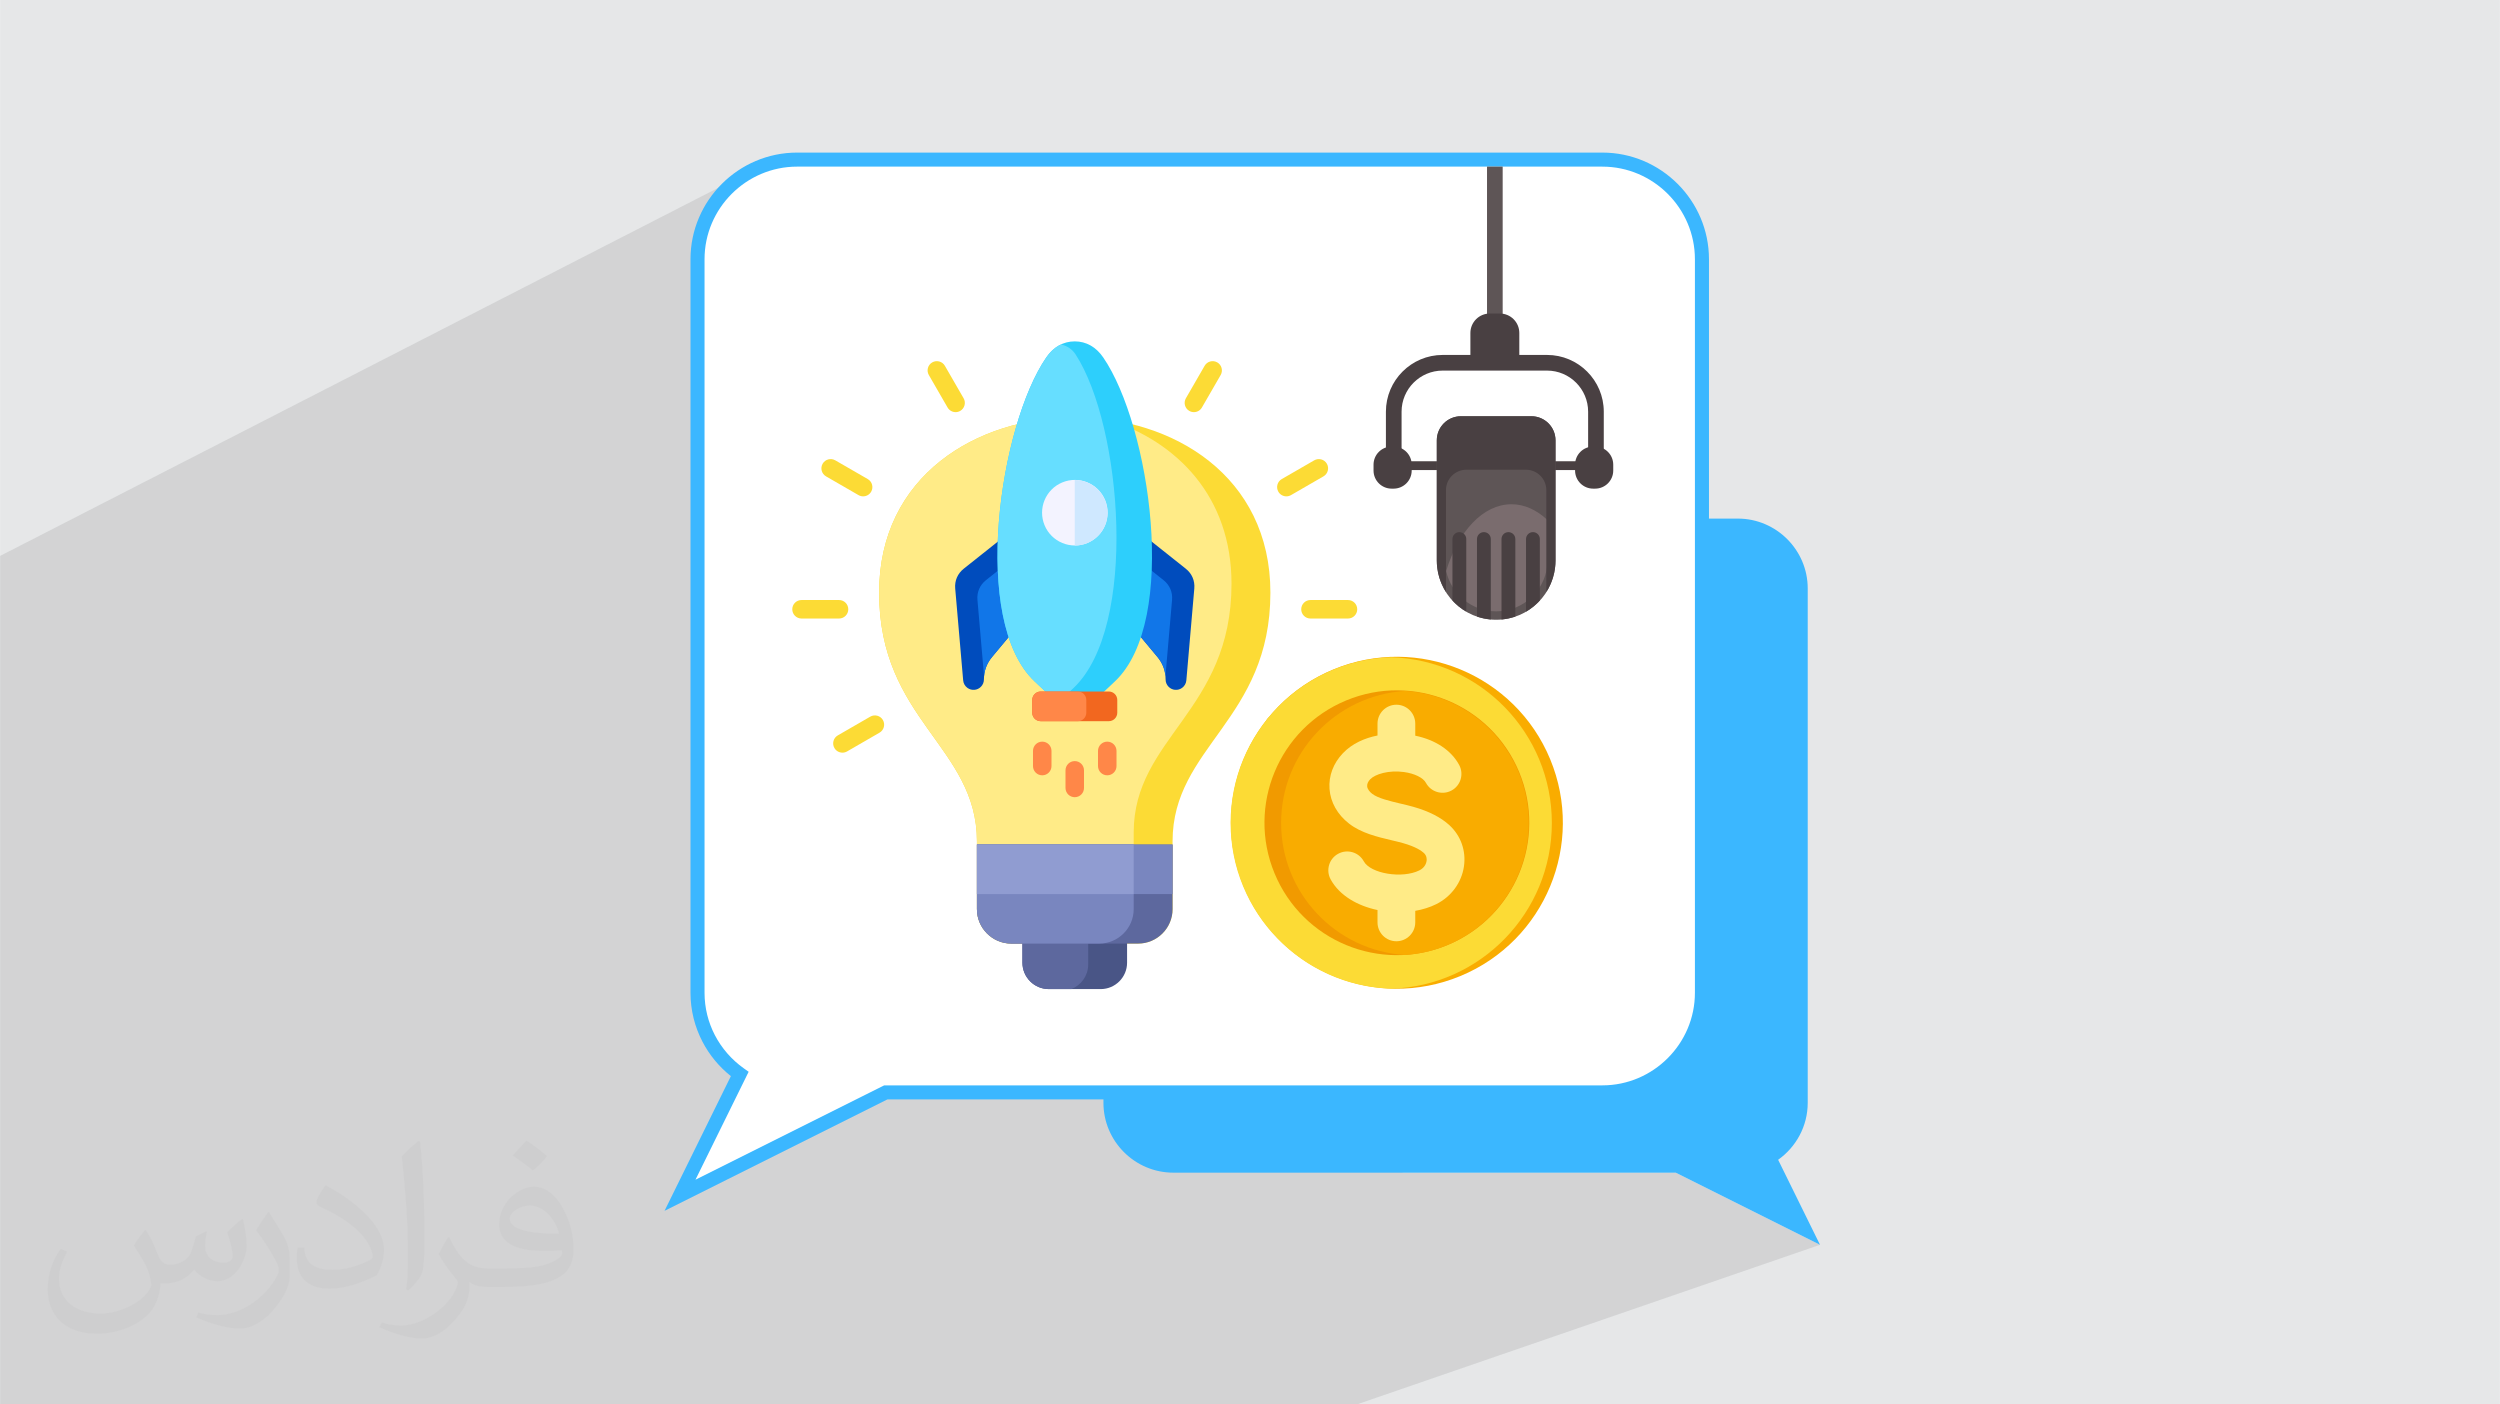 <?xml version="1.0" encoding="UTF-8"?>
<!DOCTYPE svg PUBLIC "-//W3C//DTD SVG 1.1//EN" "http://www.w3.org/Graphics/SVG/1.1/DTD/svg11.dtd">
<!-- Creator: CorelDRAW -->
<svg xmlns="http://www.w3.org/2000/svg" xml:space="preserve" width="3.708in" height="2.083in" version="1.1" style="shape-rendering:geometricPrecision; text-rendering:geometricPrecision; image-rendering:optimizeQuality; fill-rule:evenodd; clip-rule:evenodd"
viewBox="0 0 3708.33 2083.33"
 xmlns:xlink="http://www.w3.org/1999/xlink"
 xmlns:xodm="http://www.corel.com/coreldraw/odm/2003">
 <defs>
  <style type="text/css">
   <![CDATA[
    .fil16 {fill:#004CBD}
    .fil17 {fill:#1176E8}
    .fil18 {fill:#2DCFFC}
    .fil10 {fill:#495586}
    .fil11 {fill:#5D689E}
    .fil19 {fill:#66DEFF}
    .fil12 {fill:#7986BF}
    .fil22 {fill:#CFE8FF}
    .fil0 {fill:#E6E7E8}
    .fil25 {fill:#F9AC00}
    .fil8 {fill:#FCDB35}
    .fil15 {fill:#FF8748}
    .fil9 {fill:#FFEB87}
    .fil3 {fill:#3BB7FF;fill-rule:nonzero}
    .fil6 {fill:#494042;fill-rule:nonzero}
    .fil5 {fill:#5E5556;fill-rule:nonzero}
    .fil13 {fill:#7986BF;fill-rule:nonzero}
    .fil7 {fill:#7A6C6E;fill-rule:nonzero}
    .fil14 {fill:#909CD1;fill-rule:nonzero}
    .fil24 {fill:#F19A00;fill-rule:nonzero}
    .fil20 {fill:#F2671F;fill-rule:nonzero}
    .fil21 {fill:#F3F3FF;fill-rule:nonzero}
    .fil23 {fill:#F9AC00;fill-rule:nonzero}
    .fil4 {fill:white;fill-rule:nonzero}
    .fil2 {fill:#373435;fill-opacity:0.031}
    .fil1 {fill:#2B2A29;fill-opacity:0.102}
   ]]>
  </style>
 </defs>
 <g id="Layer_x0020_1">
  <polygon class="fil0" points="-0,0 3708.33,0 3708.33,2083.33 -0,2083.33 "/>
  <polygon class="fil1" points="-0,2010.11 -0,2007.62 -0,2003.76 -0,2000.83 -0,1999.37 -0,1999.34 -0,1998.76 -0,1979.73 -0,1978.31 -0,1977.63 -0,1976.1 -0,1958.44 -0,1957.11 -0,1951.85 -0,1944.18 -0,1937.83 -0,1936.96 -0,1935.71 -0,1930.18 -0,1926.39 -0,1916.26 -0,1915.3 -0,1914.12 -0,1906.73 -0,1899.23 -0,1894.5 -0,1892.34 -0,1886.61 -0,1879.66 -0,1871.43 -0,1870.86 -0,1869.86 -0,1865.81 -0,1865.7 -0,1865.48 -0,1865.02 -0,1858.43 -0,1856.24 -0,1854.48 -0,1851.35 -0,1848.96 -0,1843.59 -0,1833.44 -0,1827.61 -0,1818.72 -0,1817.19 -0,1817.04 -0,1815.45 -0,1813.56 -0,1806.5 -0,1798.03 -0,1782.27 -0,1781.65 -0,1775.57 -0,1774.36 -0,1771.8 -0,1770 -0,1769.68 -0,1769.23 -0,1769.15 -0,1766.58 -0,1763.26 -0,1761.43 -0,1756.84 -0,1756.07 -0,1755.97 -0,1751.48 -0,1751.35 -0,1751.26 -0,1746.42 -0,1743.61 -0,1742.83 -0,1742.72 -0,1736.85 -0,1733.43 -0,1730.32 -0,1729.63 -0,1729.54 -0,1726.83 -0,1725.98 -0,1723.52 -0,1718.73 -0,1715.97 -0,1714.44 -0,1710.22 -0,1709.28 -0,1697.61 -0,1696.56 -0,1694.51 -0,1683.7 -0,1683.43 -0,1671.47 -0,1670.45 -0,1668.5 -0,1668.43 -0,1662.3 -0,1659.31 -0,1657.58 -0,1657.14 -0,1653.79 -0,1643.52 -0,1641.69 -0,1641.24 -0,1626.87 -0,1625.39 -0,1625.37 -0,1619.49 -0,1615.28 -0,1604.53 -0,1603.13 -0,1602.37 -0,1586.56 -0,1586.29 -0,1586.26 -0,1585.46 -0,1583.41 -0,1583.38 -0,1583.28 -0,1558.02 -0,1550.64 -0,1547.15 -0,1543.75 -0,1533.94 -0,1515.25 -0,1513.83 -0,1505.34 -0,1504.23 -0,1499.25 -0,1497.47 -0,1492.26 -0,1480.04 -0,1474.34 -0,1471.94 -0,1459.2 -0,1452.44 -0,1433.55 -0,1427.25 -0,1361.01 -0,1346.57 -0,1340.48 -0,1314.87 -0,1305.38 -0,1298.76 -0,1289.54 -0,1276.62 -0,1275.56 -0,1245.59 -0,1242.06 -0,907.46 -0,824.67 1118.44,251.39 1112.07,254.66 1105.88,258.23 1099.89,262.08 1094.09,266.21 1088.5,270.61 1083.13,275.26 1078,280.16 1073.09,285.3 1068.44,290.67 1064.04,296.26 1059.91,302.05 1056.06,308.05 1052.49,314.24 1049.22,320.6 1046.25,327.15 1043.59,333.85 1041.26,340.7 1039.26,347.7 1037.61,354.83 1036.3,362.09 1035.36,369.46 1034.78,376.94 1034.59,384.52 1034.59,748.9 1314.05,615.69 1320.95,613.55 1328.36,612.8 1398.86,612.8 1499.37,565.18 1501.48,564.52 1503.76,564.3 1534.65,564.3 2205.77,247.13 2228.99,247.13 2228.99,465.5 2230.63,465.67 2236.04,467.35 2240.95,470.01 2245.22,473.54 2248.74,477.81 2251.41,482.72 2253.08,488.13 2253.67,493.95 2253.67,526.53 2294.8,526.53 2303.39,526.97 2311.74,528.24 2319.8,530.32 2327.53,533.16 2334.89,536.7 2341.83,540.93 2348.31,545.78 2354.29,551.21 2359.73,557.19 2364.58,563.68 2368.8,570.62 2372.35,577.97 2375.18,585.7 2377.26,593.77 2378.54,602.12 2378.98,610.72 2378.98,665.87 2381.16,667.06 2385.14,670.33 2388.42,674.31 2390.89,678.87 2392.46,683.91 2393,689.32 2393,698.03 2392.46,703.44 2390.89,708.48 2388.42,713.04 2385.14,717.02 2381.16,720.3 2376.6,722.77 2307.37,752.74 2307.37,831.31 2307.37,831.49 2307.36,831.59 2307.31,834.54 2307.13,837.73 2306.95,839.75 2306.91,840.48 2306.82,841.06 2306.44,844.01 2305.94,847.1 2305.78,847.85 2305.58,849.2 2305.13,850.97 2304.6,853.17 2304.04,855.17 2303.42,857.62 2300.46,865.7 2296.76,873.38 2292.36,880.63 2287.3,887.39 2281.63,893.63 2275.39,899.3 2268.62,904.36 2261.37,908.76 2253.69,912.46 1890.06,1066.28 1884.85,1074.95 1884.85,1092.66 2003.81,1042.55 1993.54,1047.2 1983.52,1052.33 1973.8,1057.92 1964.38,1063.96 1955.27,1070.43 1946.5,1077.32 1938.08,1084.62 1930.02,1092.31 1922.33,1100.37 1915.03,1108.8 1908.14,1117.56 1901.67,1126.67 1895.63,1136.09 1890.04,1145.81 1884.91,1155.82 1884.85,1155.94 1884.85,1168.48 2031.3,1107.61 2038.64,1104.72 2046.14,1102.18 2053.81,1100 2061.63,1098.2 2069.58,1096.78 2077.67,1095.75 2085.87,1095.13 2094.19,1094.91 2102.5,1095.13 2110.71,1095.75 2118.8,1096.78 2126.75,1098.2 2134.57,1100 2142.23,1102.18 2149.74,1104.72 2157.08,1107.61 2164.23,1110.85 2171.2,1114.41 2177.96,1118.3 2184.52,1122.51 2190.85,1127.01 2196.96,1131.81 2202.82,1136.89 2208.43,1142.24 2213.78,1147.85 2218.86,1153.71 2223.66,1159.81 2228.16,1166.15 2232.37,1172.7 2236.26,1179.47 2239.82,1186.43 2243.06,1193.59 2245.95,1200.93 2248.49,1208.43 2250.67,1216.1 2252.47,1223.92 2253.89,1231.87 2254.92,1239.96 2255.55,1248.17 2255.76,1256.48 2255.55,1264.8 2254.92,1273 2253.89,1281.09 2252.47,1289.04 2250.67,1296.86 2248.49,1304.53 2245.95,1312.03 2243.06,1319.37 2239.82,1326.53 2236.26,1333.49 2232.37,1340.26 2228.16,1346.81 2223.66,1353.15 2218.86,1359.25 2213.78,1365.11 2208.43,1370.72 2202.82,1376.07 2196.96,1381.15 2190.85,1385.95 2184.52,1390.45 2177.96,1394.66 2171.2,1398.55 2164.23,1402.11 2157.08,1405.35 2149.74,1408.24 1997.61,1467.61 2003.81,1470.41 2014.36,1474.57 2025.15,1478.22 2036.17,1481.34 2047.4,1483.94 2058.83,1485.98 2070.45,1487.46 2082.24,1488.35 2094.19,1488.65 2106.14,1488.35 2117.93,1487.46 2129.55,1485.98 2140.98,1483.94 2152.21,1481.34 2163.23,1478.22 2174.02,1474.57 1794.72,1620.49 2376.85,1620.49 2384.42,1620.3 2391.9,1619.72 2399.27,1618.78 2406.53,1617.48 2413.66,1615.82 2420.67,1613.82 2427.52,1611.49 2079.56,1739.55 2485.68,1739.55 2699.72,1846.57 2012.74,2083.33 1523.91,2083.33 1145.48,2083.33 1121.61,2083.33 829.37,2083.33 591.67,2083.33 484.1,2083.33 419.71,2083.33 311.9,2083.33 298.15,2083.33 281.88,2083.33 255.98,2083.33 250.37,2083.33 245.5,2083.33 229.89,2083.33 226.39,2083.33 185.74,2083.33 184.65,2083.33 177.27,2083.33 162.97,2083.33 153.93,2083.33 110.34,2083.33 75.67,2083.33 64.26,2083.33 47.99,2083.33 -0,2083.33 -0,2071.61 -0,2071.56 -0,2071.15 -0,2063.5 -0,2050.25 -0,2045.25 -0,2042.48 -0,2040.86 -0,2040.74 -0,2040.44 -0,2033.81 -0,2033.79 -0,2021.74 -0,2020.18 -0,2019.69 -0,2011.86 "/>
  <path class="fil2" d="M216.29 1824.69c7.08,10.73 11.67,21.04 16.15,32.5 3.33,6.67 5.1,18.96 20.73,18.96 4.58,0 11.15,-1.35 16.98,-4.58 6.56,-3.44 11.56,-8.65 14.17,-16.56l6.25 -21.04 15.21 -7.5 1.04 1.04c-2.08,7.92 -2.6,15.52 -2.6,21.46 0,17.6 15.21,24.27 27.29,24.27 7.08,0 13.44,-3.44 13.44,-9.9 0,-8.33 -3.54,-22.5 -8.13,-35.21 7.08,-7.08 14.17,-14.17 22.29,-19.9l1.25 0.63c3.54,15 5.52,29.79 5.52,39.69 0,9.69 -4.27,20.42 -7.81,27.4 -7.29,13.75 -20.21,24.69 -35.83,24.69 -11.87,0 -25.1,-5.94 -34.17,-16.98l-0.52 0c-8.54,10.63 -21.77,20.21 -42.92,20.21l-6.56 0c-1.04,13.96 -4.06,23.85 -8.65,32.71 -12.6,24.58 -50,41.98 -85.21,41.98 -48.96,0 -73.54,-28.23 -73.54,-65.83 0,-23.23 7.6,-44.79 19.27,-60.1l9.58 3.96c-7.29,13.96 -12.19,27.08 -12.19,40 0,35.21 28.65,51.98 61.67,51.98 30.63,0 68.54,-19.48 75.42,-42.08 -2.6,-24.69 -11.87,-36.25 -26.04,-58.75 4.27,-7.5 9.79,-15 16.67,-23.02l1.25 0 0 0 0 0 -0.01 -0.04zm564.69 -132.5c10.31,6.46 20.42,14.06 30.31,22.81 -5.52,7.81 -12.4,14.9 -20.94,21.15 -9.9,-8.02 -19.79,-14.9 -29.9,-22.19 6.87,-7.71 13.65,-15.1 20.52,-21.77l0 0 0 0 0 0 0 0 0 0 0.01 0zm5.31 96.25c-16.67,0 -30.31,10.94 -30.31,19.06 0,17.4 33.33,22.81 73.23,22.6 -5,-20.42 -22.5,-41.67 -42.92,-41.67l0 0.01zm-37.4 93.13c21.67,0 40.63,-0.63 55.1,-4.27 16.15,-4.06 29.79,-12.19 29.79,-17.81 0,-1.46 0,-3.23 -0.52,-4.69 -9.06,0.83 -19.48,0.83 -28.54,0.83 -29.37,0 -51.87,-6.67 -60.73,-23.13 -2.19,-4.58 -3.75,-9.69 -3.75,-15.52 0,-15.94 6.87,-31.46 18.96,-42.19 10.1,-8.85 21.25,-14.37 32.6,-14.37 20.52,0 36.87,16.46 48.33,42.4 6.25,14.17 10.52,30.52 10.52,51.15 0,13.75 -3.75,25.31 -12.29,33.85 -15.94,15.42 -45.31,21.25 -90.31,21.25l-20.42 0 0 0 -5.31 0c-11.15,0 -19.17,-1.98 -25.52,-6.87l-1.04 0c0.31,2.6 0.52,5.1 0.52,7.5 0,10.1 -3.33,23.02 -10.1,33.33 -20,29.69 -41.67,42.6 -60.42,42.6 -18.96,0 -42.19,-7.29 -63.13,-16.77l3.75 -7.29c6.77,2.81 16.15,4.69 29.06,4.69 33.85,0 78.33,-32.5 83.85,-64.27 -1.25,-2.6 -3.54,-6.04 -6.77,-9.69 -9.9,-11.77 -16.15,-21.56 -21.98,-31.87 5,-9.9 9.58,-17.81 13.85,-25l1.77 -0.21c14.48,29.48 27.6,46.35 56.87,46.35l4.58 0 0 0 21.25 0 0 0 0 0 0 0 0 0 0 0 0.04 0zm-146.67 31.15c2.5,-13.54 2.71,-28.75 2.71,-42.92l0 -21.04c0,-39.27 -5,-96.35 -9.06,-133.54 7.08,-7.6 16.98,-16.56 24.79,-22.6l2.29 0.63c5.31,46.77 6.56,100.94 6.56,151.04 0,13.13 -0.52,25.94 -1.77,35.31 -0.73,11.87 -7.6,20.83 -22.29,34.58l-3.23 -1.46zm-150.94 -61.98c0.73,18.44 9.79,32.92 41.46,32.92 19.69,0 36.35,-5.1 54.79,-13.85 3.33,-1.46 5.1,-3.44 5.1,-5.1 0,-11.56 -8.85,-26.87 -23.75,-40.83 -14.48,-13.13 -33.65,-24.69 -51.56,-32.4 -6.15,-2.6 -8.13,-5.31 -8.13,-7.92 0,-5.31 7.08,-16.46 12.92,-24.48l1.98 -0.21c20.52,10.73 43.44,26.67 60.42,44.37 15.42,16.35 25,32.92 25,50.94 0,13.33 -4.06,25.83 -10.63,37.5 -22.5,11.35 -46.46,20 -70.21,20 -28.85,0 -48.54,-13.54 -48.54,-45.31 0,-3.44 0,-8.75 1.25,-15.63l9.9 0 0 0 0 0 0 0 0 0 0 0 -0.01 0zm-52.19 -52.4l17.92 28.96c6.56,10.73 12.71,22.4 12.71,40.83l0 23.54c0,19.06 -12.19,39.48 -31.87,59.69 -15.42,13.65 -29.06,19.48 -41.67,19.48 -18.75,0 -40.21,-5.83 -65,-16.46l2.81 -7.29c7.81,2.08 16.87,3.85 28.02,3.85 35.63,-0.21 72.08,-26.25 88.75,-58.02 1.98,-3.65 2.71,-7.08 2.71,-9.48 0,-3.65 -1.98,-7.71 -3.54,-11.35 -9.06,-17.08 -19.17,-32.71 -30.31,-47.19 5.83,-9.17 11.67,-18.02 18.02,-26.77l1.46 0.21 0 0 0 0 0 0 0 0 0 0 -0.01 0z"/>
  <path class="fil3" d="M1740.34 769.3l837.56 0c56.98,0 103.61,46.62 103.61,103.61l0 763.04c0,34.79 -17.4,65.7 -43.9,84.51l62.12 126.12 -214.04 -107.02 -745.34 0c-56.98,0 -103.6,-46.62 -103.6,-103.61l0 -763.04c0,-56.99 46.62,-103.61 103.6,-103.61z"/>
  <path class="fil4" d="M2376.85 236.76l-1194.5 0c-81.26,0 -147.76,66.48 -147.76,147.76l0 1088.21c0,49.62 24.81,93.7 62.61,120.52l-88.59 179.87 305.26 -152.63 1062.98 0c81.27,0 147.75,-66.49 147.75,-147.76l0 -1088.21c0,-81.28 -66.48,-147.76 -147.75,-147.76z"/>
  <path class="fil3" d="M2376.85 247.18l-1194.5 0c-37.76,0 -72.09,15.46 -96.99,40.35 -24.89,24.89 -40.35,59.23 -40.35,96.99l0 1088.21c0,22.63 5.54,44 15.31,62.83 10.22,19.62 25,36.53 42.91,49.23l7.21 5.11 -78.88 160.15 279.95 -139.97 1065.33 0c37.76,0 72.09,-15.46 96.98,-40.35 24.89,-24.89 40.35,-59.23 40.35,-96.99l0 -1088.21c0,-37.76 -15.46,-72.1 -40.35,-96.99 -24.89,-24.89 -59.23,-40.35 -96.98,-40.35zm-1194.5 -20.83l1194.5 0c43.51,0 83.06,17.8 111.72,46.45 28.66,28.66 46.45,68.21 46.45,111.72l0 1088.21c0,43.51 -17.8,83.07 -46.45,111.72 -28.66,28.66 -68.21,46.46 -111.72,46.46l-1060.61 0 -330.57 165.28 98.41 -199.81c-17.43,-13.88 -31.89,-31.34 -42.22,-51.22l0 -0.04c-11.29,-21.73 -17.69,-46.36 -17.69,-72.38l0 -1088.21c0,-43.51 17.8,-83.06 46.45,-111.72 28.66,-28.66 68.21,-46.46 111.72,-46.46z"/>
  <g id="_1776427532336">
   <polygon class="fil5" points="2228.99,247.13 2205.77,247.13 2205.77,483.95 2228.99,483.95 "/>
   <path class="fil6" d="M2079.02 691.02l0 -80.31c0,-33.61 27.35,-60.96 60.96,-60.96l154.82 0c33.6,0 60.95,27.35 60.95,60.96l0 80.31 23.22 0 0 -80.31c0,-46.43 -37.76,-84.18 -84.18,-84.18l-154.82 0c-46.42,0 -84.19,37.76 -84.19,84.18l0 80.31 23.23 0z"/>
   <polygon class="fil6" points="2366.87,684.24 2062.09,684.24 2062.09,697.31 2366.87,697.31 "/>
   <path class="fil6" d="M2224.8 465.08l-14.84 0c-15.94,0 -28.86,12.93 -28.86,28.87l0 42.25 72.57 0 0 -42.25c0,-15.94 -12.92,-28.87 -28.87,-28.87z"/>
   <path class="fil6" d="M2067.17 662.47l-2.9 0c-14.83,0 -26.85,12.02 -26.85,26.85l0 8.7c0,14.83 12.02,26.85 26.85,26.85l2.9 0c14.83,0 26.85,-12.02 26.85,-26.85l0 -8.7c0,-14.83 -12.03,-26.85 -26.85,-26.85z"/>
   <path class="fil6" d="M2366.15 662.47l-2.91 0c-14.83,0 -26.85,12.02 -26.85,26.85l0 8.7c0,14.83 12.02,26.85 26.85,26.85l2.91 0c14.83,0 26.85,-12.02 26.85,-26.85l0 -8.7c0,-14.83 -12.03,-26.85 -26.85,-26.85z"/>
   <path class="fil5" d="M2271.64 617.48l-104.64 0c-19.74,0 -35.74,16 -35.74,35.73l0 178.28c0,48.53 39.35,87.88 87.88,87.88l0.34 0c48.53,0 87.88,-39.35 87.88,-87.88l0 -178.28c0,-19.73 -16,-35.73 -35.72,-35.73z"/>
   <path class="fil7" d="M2219.46 906.89c42.02,0 76.09,-34.07 76.09,-76.09l0 -59.27c-15.8,-14.89 -34.04,-23.51 -53.51,-23.51 -42.35,0 -78.94,40.31 -96.89,99.02 7.45,34.22 37.87,59.85 74.31,59.85z"/>
   <path class="fil6" d="M2164.75 789.37c-5.67,0 -10.26,4.59 -10.26,10.26l0 91.13c5.96,6.5 12.86,12.09 20.52,16.57l0 -107.69c0,-5.67 -4.6,-10.26 -10.26,-10.26z"/>
   <path class="fil6" d="M2201.12 789.37c-5.66,0 -10.25,4.59 -10.25,10.26l0 114.94c6.53,2.24 13.38,3.76 20.51,4.39l0 -119.34c0,-5.67 -4.59,-10.26 -10.26,-10.26z"/>
   <path class="fil6" d="M2237.51 789.37c-5.67,0 -10.26,4.59 -10.26,10.26l0 119.34c7.13,-0.64 13.98,-2.15 20.52,-4.39l0 -114.94c0,-5.67 -4.59,-10.26 -10.26,-10.26z"/>
   <path class="fil6" d="M2273.89 789.37c-5.67,0 -10.26,4.59 -10.26,10.26l0 107.69c7.66,-4.48 14.56,-10.07 20.51,-16.57l0 -91.13c0,-5.67 -4.59,-10.26 -10.25,-10.26z"/>
   <path class="fil6" d="M2271.57 617.48l-104.5 0c-19.78,0 -35.81,16.03 -35.81,35.8l0 178.03c0,17.26 5.04,33.31 13.62,46.89l0 -151.12c0,-16.72 13.55,-30.27 30.26,-30.27l88.34 0c16.72,0 30.26,13.55 30.26,30.27l0 151.12c8.58,-13.58 13.62,-29.64 13.62,-46.89l0 -178.03c0,-19.77 -16.03,-35.8 -35.8,-35.8z"/>
  </g>
  <g id="_2946673636464">
   <g>
    <path class="fil8" d="M1449.08 1348.68c0,28.09 22.99,51.07 51.08,51.07l188.08 0c28.09,0 51.07,-22.98 51.07,-51.07l0 -100.57c0,-140.57 145.12,-180.06 145.12,-368.98 0,-173.33 -145.12,-260 -290.23,-260 -145.12,0 -290.23,86.66 -290.23,260 0,188.92 145.12,228.41 145.12,368.98l0 100.56 -0 0z"/>
    <path class="fil9" d="M1449.08 1348.68c0,28.09 22.99,51.07 51.08,51.07l130.4 0c28.09,0 51.08,-22.98 51.08,-51.07l0 -113.75c0,-140.58 145.11,-180.07 145.11,-368.98 0,-129.43 -80.92,-210.53 -182.33,-243.31 -16.59,-2.33 -33.41,-3.51 -50.22,-3.51 -145.12,0 -290.24,86.67 -290.24,260 0,188.92 145.12,228.41 145.12,368.98l0 100.57 0 0z"/>
    <path class="fil10" d="M1671.82 1326.3l-155.24 0 0 101.86c0,21.5 17.6,39.09 39.09,39.09l77.06 0c21.5,0 39.09,-17.59 39.09,-39.09l0 -101.86z"/>
    <path class="fil11" d="M1614.14 1326.3l-97.56 0 0 101.86c0,21.5 17.59,39.09 39.09,39.09l33.42 0c14.61,-5.67 25.06,-19.91 25.06,-36.47l0 -104.48 0 0z"/>
    <path class="fil11" d="M1449.08 1348.68c0,28.09 22.98,51.07 51.07,51.07l188.08 0c28.09,0 51.07,-22.98 51.07,-51.07l0 -95.84 -290.24 0 0 95.84 0 0z"/>
    <path class="fil12" d="M1449.08 1348.68c0,28.07 22.95,51.04 51.01,51.07l130.46 0c28.09,0 51.08,-22.98 51.08,-51.07l0 -95.84 -232.55 0 0 95.84z"/>
    <polygon class="fil13" points="1449.08,1252.84 1739.31,1252.84 1739.31,1326.3 1449.08,1326.3 "/>
    <polygon class="fil14" points="1449.08,1252.84 1681.63,1252.84 1681.63,1326.3 1449.08,1326.3 "/>
    <path class="fil8" d="M1417.45 611.39c-4.74,0 -9.35,-2.47 -11.9,-6.87l-27.81 -48.18c-3.8,-6.57 -1.54,-14.96 5.02,-18.74 6.57,-3.78 14.96,-1.55 18.76,5.02l27.81 48.18c3.79,6.55 1.54,14.95 -5.02,18.75 -2.16,1.24 -4.52,1.84 -6.85,1.84l0 0zm353.49 0c-2.33,0 -4.69,-0.59 -6.85,-1.84 -6.57,-3.78 -8.81,-12.2 -5.03,-18.75l27.81 -48.18c3.8,-6.57 12.19,-8.8 18.76,-5.02 6.56,3.78 8.81,12.18 5.02,18.74l-27.82 48.18c-2.54,4.39 -7.15,6.87 -11.9,6.87l0 0zm137.19 124.92c-4.74,0 -9.36,-2.47 -11.9,-6.87 -3.79,-6.57 -1.54,-14.96 5.02,-18.76l48.18 -27.81c6.56,-3.78 14.96,-1.55 18.75,5.02 3.79,6.57 1.54,14.96 -5.02,18.75l-48.18 27.83c-2.16,1.24 -4.52,1.84 -6.85,1.84l0 0zm91.37 181.24l-55.63 0c-7.58,0 -13.72,-6.16 -13.72,-13.73 0,-7.57 6.14,-13.73 13.72,-13.73l55.63 0c7.58,0 13.73,6.14 13.73,13.73 0,7.59 -6.15,13.73 -13.73,13.73zm-60.67 198.96c-2.33,0 -4.69,-0.59 -6.85,-1.82l-48.18 -27.83c-6.57,-3.79 -8.82,-12.18 -5.02,-18.75 3.79,-6.57 12.18,-8.81 18.75,-5.02l48.18 27.81c6.56,3.8 8.81,12.19 5.02,18.74 -2.54,4.41 -7.15,6.86 -11.9,6.86l0 0zm-658.57 -380.2c-2.33,0 -4.69,-0.61 -6.85,-1.84l-48.18 -27.82c-6.56,-3.79 -8.81,-12.18 -5.02,-18.75 3.79,-6.57 12.19,-8.82 18.75,-5.02l48.18 27.81c6.57,3.8 8.81,12.19 5.03,18.76 -2.55,4.4 -7.16,6.87 -11.9,6.87l0 0zm-35.74 181.24l-55.63 0c-7.58,0 -13.73,-6.16 -13.73,-13.73 0,-7.57 6.15,-13.73 13.73,-13.73l55.63 0c7.58,0 13.72,6.14 13.72,13.73 0,7.59 -6.15,13.73 -13.72,13.73zm5.04 198.96c-4.75,0 -9.36,-2.45 -11.9,-6.86 -3.79,-6.57 -1.54,-14.96 5.02,-18.74l48.18 -27.81c6.57,-3.78 14.96,-1.55 18.75,5.02 3.79,6.57 1.54,14.96 -5.02,18.75l-48.18 27.83c-2.16,1.24 -4.52,1.82 -6.85,1.82l0 0z"/>
    <path class="fil15" d="M1532.25 1113.91c0,-7.58 6.15,-13.73 13.73,-13.73 7.58,0 13.72,6.15 13.72,13.73l0 22.5c0,7.58 -6.15,13.73 -13.72,13.73 -7.58,0 -13.73,-6.15 -13.73,-13.73l0 -22.5zm96.44 0c0,-7.58 6.15,-13.73 13.73,-13.73 7.58,0 13.73,6.15 13.73,13.73l0 22.5c0,7.58 -6.15,13.72 -13.73,13.72 -7.58,0 -13.73,-6.15 -13.73,-13.72l0 -22.5zm-48.22 28.85c0,-7.58 6.15,-13.73 13.73,-13.73 7.58,0 13.72,6.15 13.72,13.73l0 26.11c0,7.58 -6.15,13.73 -13.72,13.73 -7.58,0 -13.73,-6.15 -13.73,-13.73l0 -26.11z"/>
    <path class="fil16" d="M1521.19 770.79l5.06 138.11 -21.09 25.32 -33.51 40.23c-8.18,9.81 -12.17,20.79 -12.2,33.56 -0.01,4.06 -1.63,7.83 -4.3,10.61 -5.35,5.59 -13.96,6.35 -20.2,1.78 -3.47,-2.54 -5.88,-6.5 -6.28,-11.1l-11.81 -136.23c-1.01,-11.67 3.51,-22.16 12.67,-29.44l91.65 -72.84 0 -0z"/>
    <path class="fil17" d="M1522.72 812.76l3.52 96.15 -21.09 25.31 -33.51 40.23c-7.11,8.53 -11.05,17.93 -11.98,28.63l-9.8 -113.05c-1.01,-11.66 3.51,-22.16 12.67,-29.44l60.19 -47.83 0 0z"/>
    <path class="fil16" d="M1667.21 770.79l-5.06 138.11 21.09 25.32 33.51 40.23c8.18,9.81 12.17,20.79 12.2,33.56 0.01,4.06 1.63,7.83 4.3,10.61 5.35,5.59 13.95,6.35 20.2,1.78 3.47,-2.54 5.88,-6.5 6.28,-11.1l11.81 -136.23c1.01,-11.67 -3.51,-22.16 -12.67,-29.44l-91.65 -72.84 0 -0z"/>
    <path class="fil17" d="M1665.67 812.76l-3.52 96.15 21.09 25.31 33.51 40.23c7.1,8.53 11.04,17.93 11.98,28.63l9.8 -113.05c1.01,-11.66 -3.5,-22.16 -12.67,-29.44l-60.19 -47.83 0 0z"/>
    <path class="fil18" d="M1552 530.2c10.7,-15.58 25.28,-23.79 42.2,-23.79 16.93,0 31.5,8.21 42.2,23.79 69.27,100.83 112.67,390.81 17.28,480.69l-25.89 24.39 -67.19 0 -25.89 -24.39c-95.39,-89.89 -52,-379.86 17.28,-480.69l-0 0z"/>
    <path class="fil19" d="M1552 530.2c6.02,-8.76 13.27,-15.2 21.47,-19.15 9.3,1.74 16.95,6.91 22.22,15.08 68.79,106.67 92.81,403.92 -3.47,494.64l-15.4 14.51 -16.22 0c0,0 -25.88,-24.39 -25.88,-24.39 -95.39,-89.89 -52,-379.86 17.28,-480.69l0 -0z"/>
    <path class="fil20" d="M1543.69 1025.81l101.02 0c6.94,0 12.57,5.63 12.57,12.57l0 18.89c0,6.94 -5.63,12.56 -12.57,12.56l-101.02 0c-6.94,-0 -12.57,-5.63 -12.57,-12.57l0 -18.89c0,-6.94 5.63,-12.57 12.57,-12.57z"/>
    <path class="fil15" d="M1543.69 1069.84l55.1 0c6.9,-0.01 12.55,-5.66 12.55,-12.57l0 -18.89c0,-6.91 -5.65,-12.57 -12.57,-12.57l-55.12 0c-6.9,0.02 -12.54,5.67 -12.54,12.57l0 18.89c0,6.91 5.66,12.57 12.57,12.57l0 0z"/>
    <circle class="fil21" transform="matrix(0.174 -0.072 0.072 0.174 1594.34 760.561)" r="258.22"/>
    <path class="fil22" d="M1594.2 712.07c26.85,0 48.61,21.76 48.61,48.61 0,26.85 -21.76,48.61 -48.61,48.61l0 -97.22 0 -0z"/>
   </g>
   <circle class="fil23" transform="matrix(0.355 -0.147 0.147 0.355 2072.06 1220.48)" r="640.63"/>
   <path class="fil8" d="M2063.65 1466.67c-132.28,-4.06 -238.28,-112.56 -238.28,-245.83 0,-133.26 106,-241.77 238.28,-245.83 132.28,4.06 238.28,112.56 238.28,245.83 0,133.27 -106,241.77 -238.28,245.83z"/>
   <circle class="fil24" transform="matrix(0.355 -0.147 0.147 0.355 2072.06 1220.48)" r="511.13"/>
   <path class="fil25" d="M2083.95 1025.01c102.5,6.5 183.62,91.69 183.62,195.82 0,104.14 -81.12,189.32 -183.62,195.83 -102.49,-6.51 -183.62,-91.69 -183.62,-195.83 0,-104.14 81.12,-189.32 183.62,-195.82z"/>
   <path class="fil9" d="M2043.32 1349.98c-29.55,-6.21 -56.33,-21.36 -69.52,-45.44 -7.42,-13.56 -2.45,-30.6 11.11,-37.99 13.57,-7.44 30.58,-2.44 38,11.11 10.09,18.43 57.15,26.12 82.54,13.48 8.44,-4.2 10.28,-11.16 10.67,-13.96 0.47,-3.28 0.13,-8 -4.11,-11.91 -3.39,-3.12 -11.87,-9.17 -30.71,-14.52 -5.2,-1.48 -11.04,-2.85 -17.23,-4.32 -21.03,-4.96 -44.86,-10.6 -62.93,-24.64 -17.27,-13.4 -27.57,-31.67 -29.02,-51.43 -1.42,-19.4 5.67,-38.23 19.95,-53.11 13.78,-14.37 32.3,-22.43 51.25,-26.17l0 -17.66c0,-15.44 12.54,-28 28,-28 15.46,0 28,12.56 28,28l0 17.93c29.98,6.17 53.44,21.69 65.13,43.42 7.33,13.6 2.24,30.6 -11.36,37.92 -13.62,7.32 -30.59,2.24 -37.93,-11.36 -4.09,-7.64 -16.9,-13.91 -32.61,-16.07 -22.85,-3.13 -42.86,3.24 -50.09,10.76 -3.14,3.28 -4.74,6.92 -4.5,10.28 0.35,4.76 4.28,8.76 7.52,11.28 8.46,6.56 26.01,10.72 41.49,14.4 6.51,1.52 13.25,3.12 19.65,4.92 22.89,6.52 40.83,15.68 53.34,27.2 17.01,15.68 24.89,37.91 21.61,61 -3.43,24.07 -18.82,45.07 -41.17,56.19 -9.33,4.64 -19.9,7.94 -31.08,9.88l0 17.12c0,15.48 -12.54,28 -28,28 -15.46,0 -28,-12.53 -28,-28l0 -18.27z"/>
  </g>
 </g>
</svg>

